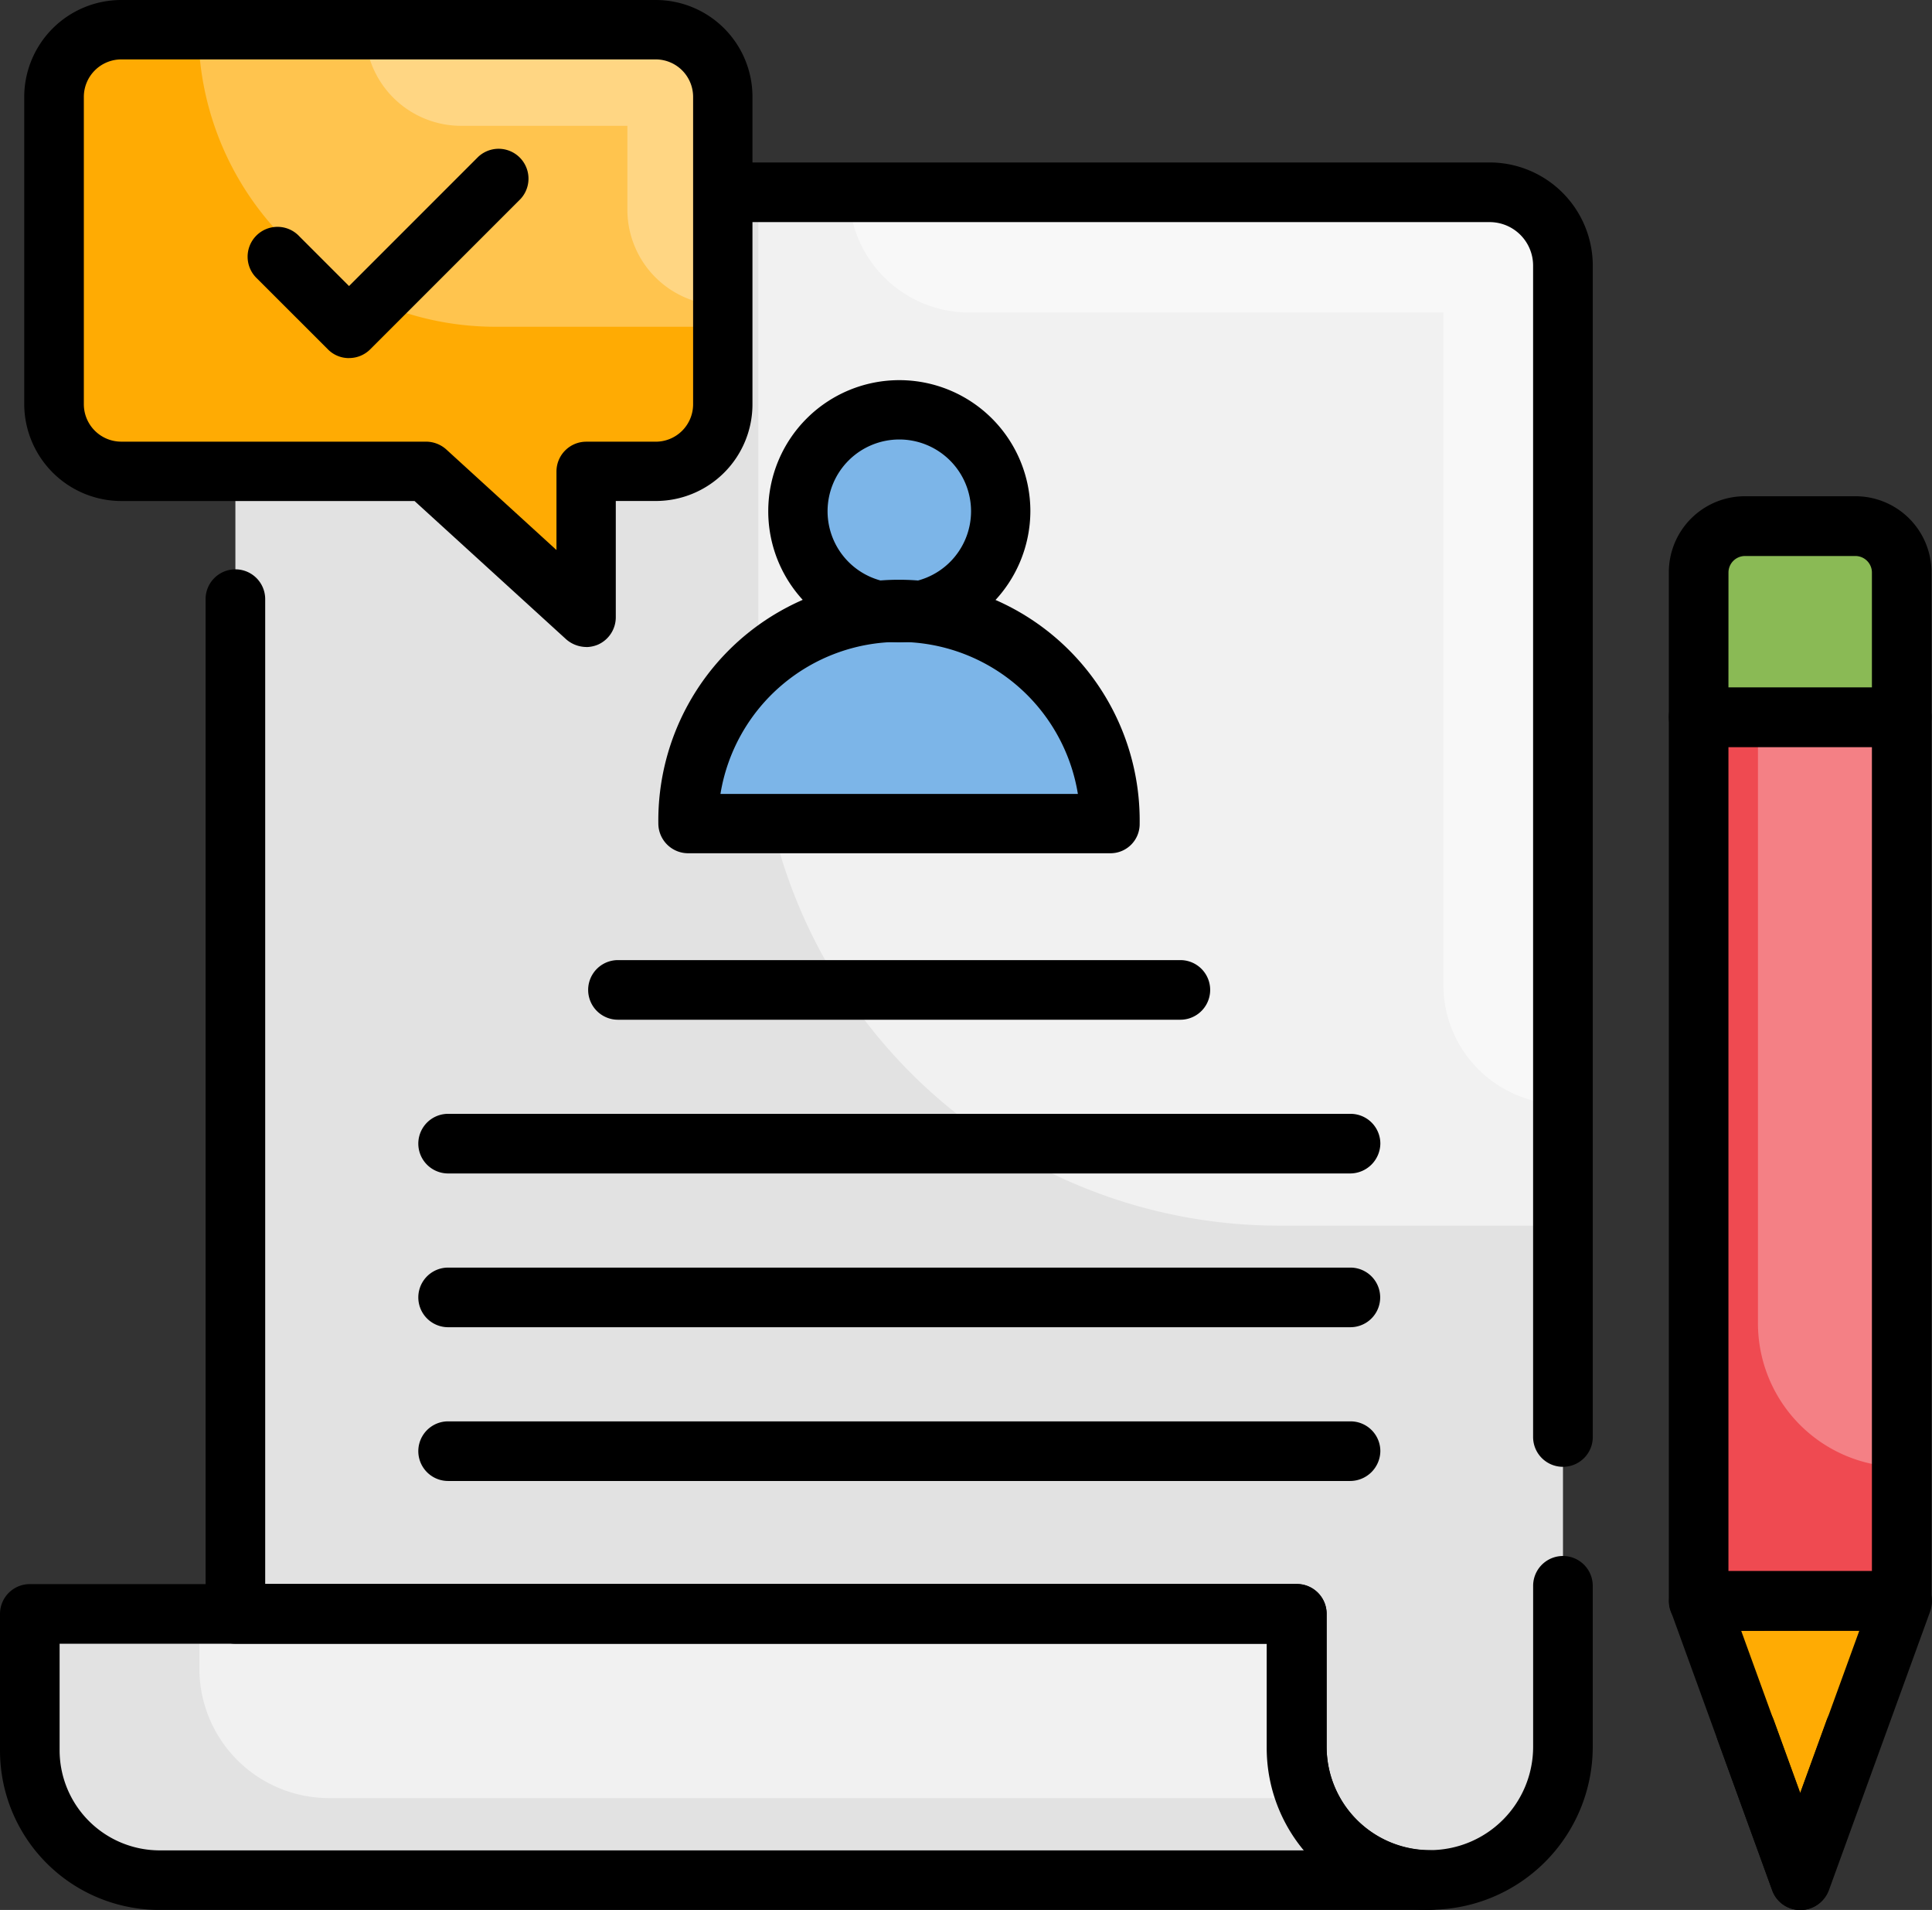 <svg xmlns="http://www.w3.org/2000/svg" width="53.349" height="52.729" viewBox="0 0 53.349 52.729">
  <rect x="0" y="0" width="53.349" height="52.729" fill="#333333" stroke="none"/>
  <g id="그룹_3933" data-name="그룹 3933" transform="translate(-933.326 -4667.526)">
    <g id="resume_6101526" transform="translate(931.426 4665.266)">
      <g id="그룹_3916" data-name="그룹 3916" transform="translate(1.9 6.745)">
        <g id="그룹_3898" data-name="그룹 3898" transform="translate(6.5 0.823)">
          <path id="패스_3364" data-name="패스 3364" d="M9.48,55.047V10.474A2.017,2.017,0,0,1,11.5,8.45H44.115a2.017,2.017,0,0,1,2.024,2.024v40.9a3.676,3.676,0,0,1-3.679,3.67Z" transform="translate(-9.48 -8.45)" fill="#e2e2e2"/>
        </g>
        <g id="그룹_3899" data-name="그룹 3899" transform="translate(20.94 0.823)" opacity="0.5">
          <path id="패스_3365" data-name="패스 3365" d="M46.514,8.45H26.32V22.6A14.382,14.382,0,0,0,40.7,36.979h7.846V10.474A2.029,2.029,0,0,0,46.514,8.45Z" transform="translate(-26.32 -8.45)" fill="#fff"/>
        </g>
        <g id="그룹_3900" data-name="그룹 3900" transform="translate(23.444 0.823)" opacity="0.5">
          <path id="패스_3366" data-name="패스 3366" d="M46.93,8.45H29.24a3.316,3.316,0,0,0,3.319,3.319H45.653V30.334a3.294,3.294,0,0,0,3.293,3.293V10.474A2,2,0,0,0,46.93,8.45Z" transform="translate(-29.24 -8.45)" fill="#fff"/>
        </g>
        <g id="그룹_3901" data-name="그룹 3901" transform="translate(0.823 40.071)">
          <path id="패스_3367" data-name="패스 3367" d="M41.516,61.569H6.436A3.579,3.579,0,0,1,2.86,57.993V54.22H37.846V57.9a3.839,3.839,0,0,0,.274,1.406,3.7,3.7,0,0,0,3.4,2.264Z" transform="translate(-2.86 -54.22)" fill="#e2e2e2"/>
        </g>
        <g id="그룹_3902" data-name="그룹 3902" transform="translate(5.505 40.071)" opacity="0.5">
          <path id="패스_3368" data-name="패스 3368" d="M38.9,59.305h-27A3.579,3.579,0,0,1,8.32,55.729V54.22h30.3V57.9a3.7,3.7,0,0,0,.274,1.406Z" transform="translate(-8.32 -54.22)" fill="#fff"/>
        </g>
        <g id="그룹_3903" data-name="그룹 3903" transform="translate(5.677 11.233)">
          <path id="패스_3369" data-name="패스 3369" d="M42.323,57.6a4.462,4.462,0,0,1-3.181-1.321,4.413,4.413,0,0,1-1.321-3.173V50.251H9.343a.823.823,0,0,1-.823-.823V21.413a.823.823,0,0,1,1.646,0V48.6H38.653a.823.823,0,0,1,.823.823v3.679a2.855,2.855,0,0,0,2.847,2.847,2.853,2.853,0,0,0,2.855-2.847v-4.45a.823.823,0,0,1,1.646,0v4.45a4.5,4.5,0,0,1-4.5,4.493Z" transform="translate(-8.52 -20.59)"/>
        </g>
        <g id="그룹_3904" data-name="그룹 3904" transform="translate(5.677)">
          <path id="패스_3370" data-name="패스 3370" d="M46,43.5a.823.823,0,0,1-.823-.823V10.337a1.2,1.2,0,0,0-1.2-1.2H11.367a1.2,1.2,0,0,0-1.2,1.2v5.445a.823.823,0,0,1-1.646,0V10.337A2.851,2.851,0,0,1,11.367,7.49H43.978a2.851,2.851,0,0,1,2.847,2.847V42.673A.823.823,0,0,1,46,43.5Z" transform="translate(-8.52 -7.49)"/>
        </g>
        <g id="그룹_3905" data-name="그룹 3905" transform="translate(0 39.248)">
          <path id="패스_3371" data-name="패스 3371" d="M41.38,62.255H6.3a4.4,4.4,0,0,1-4.4-4.4V54.083a.823.823,0,0,1,.823-.823H37.709a.823.823,0,0,1,.823.823v3.679a2.855,2.855,0,0,0,2.847,2.847.823.823,0,1,1,0,1.646ZM3.546,54.9v2.95a2.765,2.765,0,0,0,2.761,2.761H37.915a4.437,4.437,0,0,1-1.02-2.847V54.906H3.546Z" transform="translate(-1.9 -53.26)"/>
        </g>
        <g id="그룹_3906" data-name="그룹 3906" transform="translate(11.551 34.755)">
          <path id="패스_3372" data-name="패스 3372" d="M41.1,49.666H16.193a.823.823,0,1,1,0-1.646H41.112a.823.823,0,0,1,.823.823.836.836,0,0,1-.832.823Z" transform="translate(-15.37 -48.02)"/>
        </g>
        <g id="그룹_3907" data-name="그룹 3907" transform="translate(11.551 26.265)">
          <path id="패스_3373" data-name="패스 3373" d="M41.1,39.766H16.193a.823.823,0,1,1,0-1.646H41.112a.823.823,0,0,1,.823.823.836.836,0,0,1-.832.823Z" transform="translate(-15.37 -38.12)"/>
        </g>
        <g id="그룹_3908" data-name="그룹 3908" transform="translate(11.551 30.51)">
          <path id="패스_3374" data-name="패스 3374" d="M41.1,44.716H16.193a.823.823,0,1,1,0-1.646H41.112a.823.823,0,1,1-.009,1.646Z" transform="translate(-15.37 -43.07)"/>
        </g>
        <g id="그룹_3909" data-name="그룹 3909" transform="translate(16.241 22.021)">
          <path id="패스_3375" data-name="패스 3375" d="M37.193,34.816H21.663a.823.823,0,0,1,0-1.646H37.193a.823.823,0,0,1,0,1.646Z" transform="translate(-20.84 -33.17)"/>
        </g>
        <g id="그룹_3912" data-name="그룹 3912" transform="translate(19.002 6.826)">
          <g id="그룹_3910" data-name="그룹 3910" transform="translate(3.027)">
            <circle id="타원_229" data-name="타원 229" cx="2.804" cy="2.804" r="2.804" fill="#7cb5e8"/>
          </g>
          <g id="그룹_3911" data-name="그룹 3911" transform="translate(0 5.608)">
            <path id="패스_3376" data-name="패스 3376" d="M24.06,27.812a5.822,5.822,0,1,1,11.645,0Z" transform="translate(-24.06 -21.99)" fill="#7cb5e8"/>
          </g>
        </g>
        <g id="그룹_3915" data-name="그룹 3915" transform="translate(18.179 6.011)">
          <g id="그룹_3913" data-name="그룹 3913" transform="translate(3.027)">
            <path id="패스_3377" data-name="패스 3377" d="M30.257,21.737a3.619,3.619,0,1,1,3.619-3.619,3.632,3.632,0,0,1-3.619,3.619Zm0-5.6a1.981,1.981,0,1,0,1.981,1.981,1.982,1.982,0,0,0-1.981-1.981Z" transform="translate(-26.63 -14.5)"/>
          </g>
          <g id="그룹_3914" data-name="그룹 3914" transform="translate(0 5.591)">
            <path id="패스_3378" data-name="패스 3378" d="M35.577,28.489H23.923a.823.823,0,0,1-.823-.823,6.646,6.646,0,1,1,13.291,0A.806.806,0,0,1,35.577,28.489ZM24.815,26.851h9.87a5,5,0,0,0-9.87,0Z" transform="translate(-23.1 -21.02)"/>
          </g>
        </g>
      </g>
      <g id="그룹_3926" data-name="그룹 3926" transform="translate(47.982 15.963)">
        <g id="그룹_3917" data-name="그룹 3917" transform="translate(0.823 6.097)">
          <path id="패스_3379" data-name="패스 3379" d="M56.6,25.35h5.608v24.4H56.6Z" transform="translate(-56.6 -25.35)" fill="#ef4a51"/>
        </g>
        <g id="그룹_3918" data-name="그룹 3918" transform="translate(0.823 30.493)">
          <path id="패스_3380" data-name="패스 3380" d="M62.208,53.8H56.6l2.8,7.709Z" transform="translate(-56.6 -53.8)" fill="#ffab03"/>
        </g>
        <g id="그룹_3919" data-name="그룹 3919" transform="translate(1.306 33.247)">
          <path id="패스_3381" data-name="패스 3381" d="M59.484,62.79a.823.823,0,0,1-.772-.54l-1.5-4.133a.822.822,0,0,1,1.544-.566l.729,2.007.729-2.007a.822.822,0,0,1,1.544.566l-1.5,4.133a.807.807,0,0,1-.772.54Z" transform="translate(-57.163 -57.012)"/>
        </g>
        <g id="그룹_3920" data-name="그룹 3920" transform="translate(0.002 29.67)">
          <path id="패스_3382" data-name="패스 3382" d="M59.268,62.2a.823.823,0,0,1-.772-.54l-2.8-7.709a.828.828,0,0,1,.78-1.106H62.08a.826.826,0,0,1,.677.352.843.843,0,0,1,.1.755l-2.8,7.709A.846.846,0,0,1,59.268,62.2Zm-1.629-7.709,1.629,4.485L60.9,54.486Z" transform="translate(-55.642 -52.84)"/>
        </g>
        <g id="그룹_3921" data-name="그룹 3921" transform="translate(0.823 6.097)">
          <path id="패스_3383" data-name="패스 3383" d="M56.6,25.35h5.608v24.4H56.6Z" transform="translate(-56.6 -25.35)" fill="none"/>
        </g>
        <g id="그룹_3922" data-name="그룹 3922" transform="translate(2.461 6.097)" opacity="0.3">
          <path id="패스_3384" data-name="패스 3384" d="M62.48,25.35v20.7a3.967,3.967,0,0,1-3.97-3.97V25.35Z" transform="translate(-58.51 -25.35)" fill="#fff"/>
        </g>
        <g id="그룹_3923" data-name="그룹 3923" transform="translate(0 5.274)">
          <path id="패스_3385" data-name="패스 3385" d="M62.071,50.432H56.463a.823.823,0,0,1-.823-.823v-24.4a.823.823,0,0,1,.823-.823h5.608a.823.823,0,0,1,.823.823v24.4A.823.823,0,0,1,62.071,50.432Zm-4.785-1.646h3.962V26.036H57.286Z" transform="translate(-55.64 -24.39)"/>
        </g>
        <g id="그룹_3924" data-name="그룹 3924" transform="translate(0.823 0.823)">
          <path id="패스_3386" data-name="패스 3386" d="M62.208,20.478v4H56.6v-4A1.281,1.281,0,0,1,57.878,19.2H60.93A1.27,1.27,0,0,1,62.208,20.478Z" transform="translate(-56.6 -19.2)" fill="#8aba55"/>
        </g>
        <g id="그룹_3925" data-name="그룹 3925">
          <path id="패스_3387" data-name="패스 3387" d="M62.071,25.16H56.463a.823.823,0,0,1-.823-.823v-4a2.1,2.1,0,0,1,2.1-2.1h3.053a2.1,2.1,0,0,1,2.1,2.1v4A.823.823,0,0,1,62.071,25.16Zm-4.785-1.646h3.962V20.341a.457.457,0,0,0-.454-.454H57.741a.457.457,0,0,0-.454.454Z" transform="translate(-55.64 -18.24)"/>
        </g>
      </g>
      <g id="그룹_3932" data-name="그룹 3932" transform="translate(2.569 2.26)">
        <g id="그룹_3927" data-name="그룹 3927" transform="translate(0.823 0.815)">
          <path id="패스_3388" data-name="패스 3388" d="M22.111,5.071V13.56a1.855,1.855,0,0,1-1.852,1.852H18.329v4.03L13.9,15.412H5.5A1.857,1.857,0,0,1,3.64,13.56V5.071A1.859,1.859,0,0,1,5.5,3.21H20.267a1.856,1.856,0,0,1,1.844,1.861Z" transform="translate(-3.64 -3.21)" fill="#ffab03"/>
        </g>
        <g id="그룹_3928" data-name="그룹 3928" transform="translate(4.811 0.815)" opacity="0.3">
          <path id="패스_3389" data-name="패스 3389" d="M22.773,5.062v6.354H16.5A8.2,8.2,0,0,1,8.29,3.21H20.921A1.85,1.85,0,0,1,22.773,5.062Z" transform="translate(-8.29 -3.21)" fill="#fff"/>
        </g>
        <g id="그룹_3929" data-name="그룹 3929" transform="translate(9.415 0.815)" opacity="0.3">
          <path id="패스_3390" data-name="패스 3390" d="M23.538,10.825V5.071A1.859,1.859,0,0,0,21.678,3.21H13.66v.009a2.651,2.651,0,0,0,2.65,2.65H20.9V8.184A2.642,2.642,0,0,0,23.538,10.825Z" transform="translate(-13.66 -3.21)" fill="#fff"/>
        </g>
        <g id="그룹_3930" data-name="그룹 3930">
          <path id="패스_3391" data-name="패스 3391" d="M18.2,20.122a.856.856,0,0,1-.557-.214l-4.185-3.816H5.364A2.684,2.684,0,0,1,2.68,13.425V4.935A2.681,2.681,0,0,1,5.364,2.26H20.122a2.672,2.672,0,0,1,2.667,2.675v8.489a2.67,2.67,0,0,1-2.667,2.667H19.015V19.3a.827.827,0,0,1-.489.755.854.854,0,0,1-.326.069ZM5.364,3.9A1.036,1.036,0,0,0,4.326,4.935v8.489a1.034,1.034,0,0,0,1.038,1.029h8.412a.839.839,0,0,1,.557.214l3.044,2.778V15.277a.823.823,0,0,1,.823-.823h1.921a1.032,1.032,0,0,0,1.029-1.029V4.935A1.034,1.034,0,0,0,20.122,3.9Z" transform="translate(-2.68 -2.26)"/>
        </g>
        <g id="그룹_3931" data-name="그룹 3931" transform="translate(6.193 4.092)">
          <path id="패스_3392" data-name="패스 3392" d="M12.679,12.827a.81.81,0,0,1-.583-.24L10.14,10.632a.825.825,0,1,1,1.166-1.166l1.372,1.372L16.246,7.27a.825.825,0,0,1,1.166,1.166l-4.15,4.15a.825.825,0,0,1-.583.24Z" transform="translate(-9.902 -7.033)"/>
        </g>
      </g>
    </g>
  </g>
</svg>
